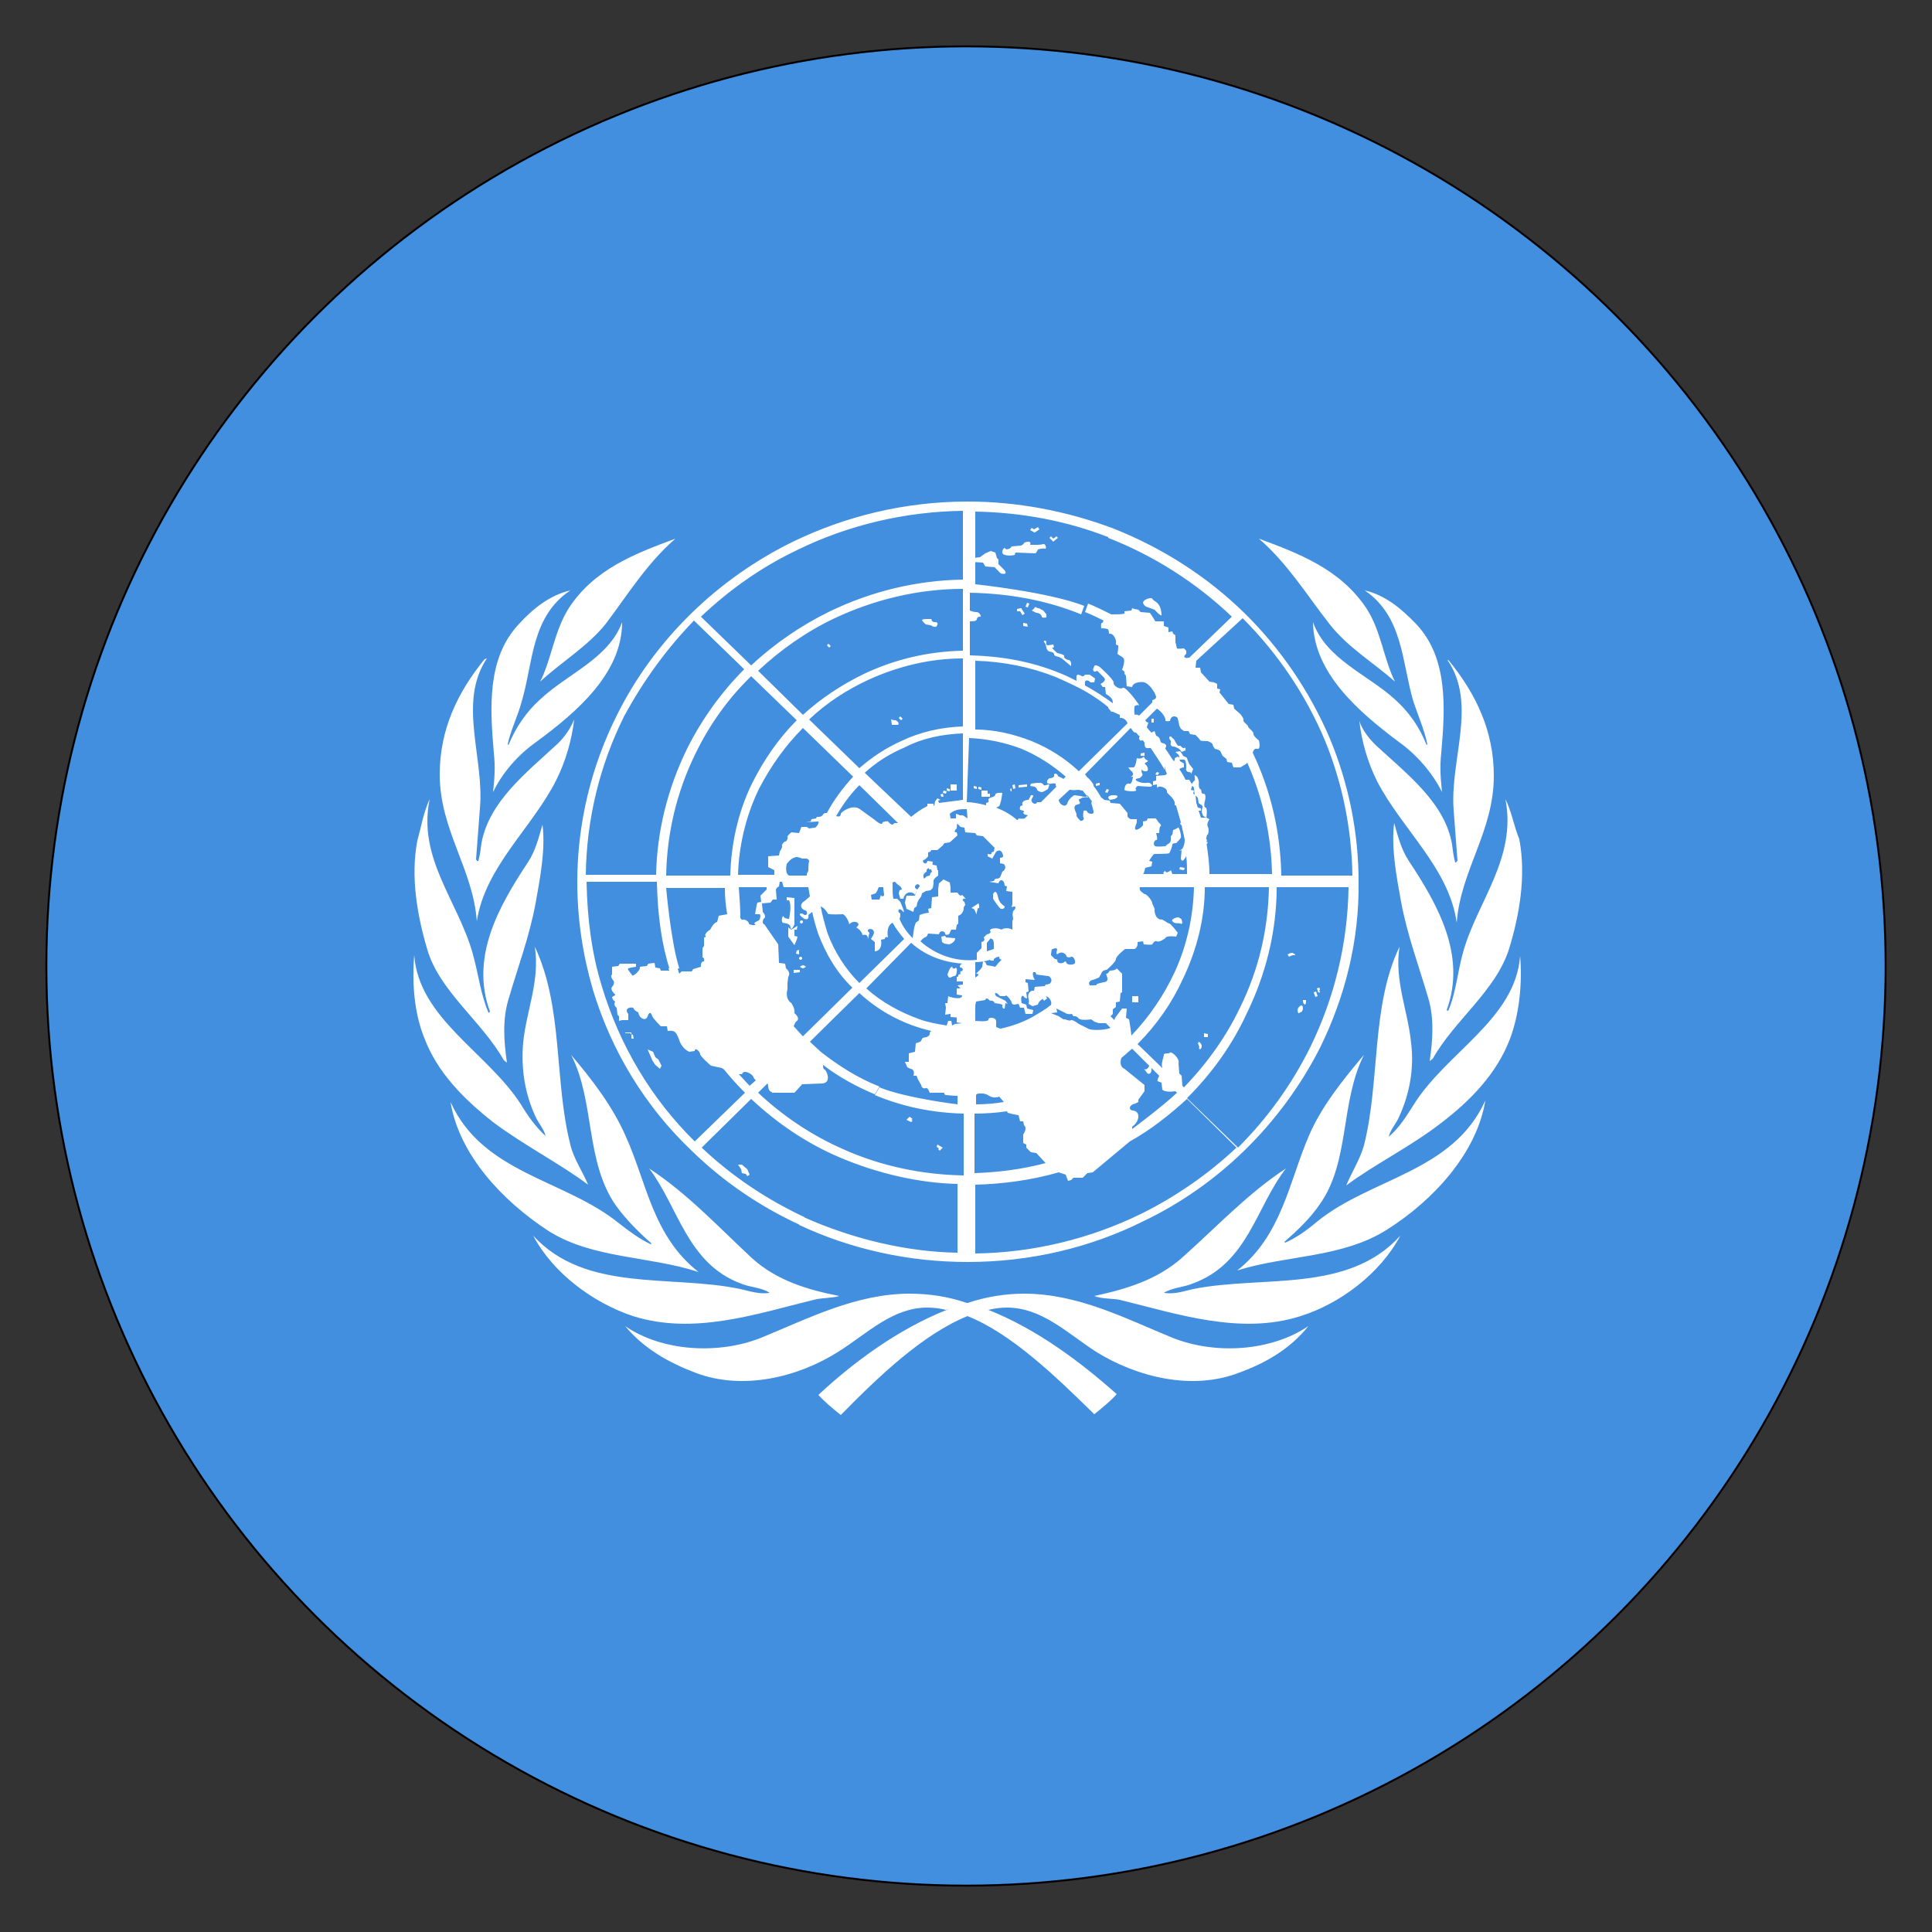 <?xml version="1.0" encoding="utf-8"?>
<!-- Generator: Adobe Illustrator 22.1.0, SVG Export Plug-In . SVG Version: 6.00 Build 0)  -->
<svg version="1.1" id="Layer_1" xmlns="http://www.w3.org/2000/svg" xmlns:xlink="http://www.w3.org/1999/xlink" x="0px" y="0px"
	 viewBox="0 0 250 250" style="enable-background:new 0 0 250 250;" xml:space="preserve">
<rect x="0" y="0" width="250" height="250" fill="#333333" stroke="none"/>
<style type="text/css">
	.st0{clip-path:url(#SVGID_2_);}
	.st1{fill:#418FDE;}
	.st2{fill:#FFFFFF;}
</style>
<g>
	<defs>
		<circle id="SVGID_1_" cx="125" cy="125" r="119"/>
	</defs>
	<clipPath id="SVGID_2_">
		<use xlink:href="#SVGID_1_"  style="overflow:visible;"/>
	</clipPath>
	<g class="st0">
		<path class="st1" d="M-59,5.5h368v239.1H-59V5.5z"/>
		<path class="st2" d="M125.2,64.9c-8.1,0-15.8,1.9-22.6,5.2c-9.8,4.8-17.9,12.7-22.7,22.3c-3.4,6.7-5.2,14.2-5.2,21.7
			c0,4.8,0.7,9.4,2,13.9l1.2-0.3c-1.3-4.2-1.9-8.6-2-13.6h9.1c0.1,4.4,0.6,8,1.7,11.5l1.2-0.3c-1.1-3.4-1.7-10.4-1.7-10.4h7.6
			c0,1.2,0.1,2.3,0.3,3.4c-0.5,0.1-1.1,0.2-1.1,0.2l-0.2,0.8c-0.5,0.1-0.9,1-0.9,1c-0.4,0.2-0.8,0.7-0.6,0.8
			c0.1,0.2-0.2,0.2-0.2,0.2v1.1l-0.2,0.3l0,1.2c0.3,0,0.2,0.5,0.2,0.5c-0.5,0-0.4,0.7-0.4,0.7l-1,0.3l-0.2,0.3l-1.3,0l-0.3,0.3v0
			c-0.1-0.3-0.2-0.6-0.3-1l-1.1,0.3c0,0.1,0.1,0.2,0.1,0.3h-1.1l-0.1-0.3l-0.6-0.1l-0.1-0.6l-0.8,0.1l-0.2,0.3l-0.9,0.1
			c0.1,0.5-0.9,1.3-1,1.1c-0.1-0.2-0.7-0.8-0.5-0.9c0.3-0.1,1-0.2,1-0.2v-0.4l-2.1,0l-0.2,0.3l-0.8,0.1v0.9l0,0.1
			c-0.3,0.2,0.1,0.7,0.1,0.7c0.4,0.4-0.1,0.9-0.1,0.9c-0.3,0.3,0.3,0.9,0.3,0.9c0.4,0.1-0.3,0.4-0.3,0.4c0.1,0.5,0.4,0.6,0.4,0.6
			c-0.3,0.5,0.2,0.8,0.2,0.8l0.1,0.9l0.2,0.2v0.6l0.4-0.1h0.8l0-0.8c-0.7-0.8,0.6-1,0.7-0.7c0.1,0.3,0.6,0.5,0.6,0.5
			c0.1,0.8,1,1.2,1.2,0.5c0.3-0.8,0.5-0.3,0.6,0c0.2,0.4,1.1,1.3,1.1,1.3h0.8l0.1,0.6c0.9-0.1,1.1,0.1,1.5,1.2
			c0.4,1.2,1.3,1.5,1.3,1.5l0.7-0.1c0-0.6,0.7,0.1,0.7,0.4c0,0.3,1.4,1.5,1.4,1.5l1.4,0.3l0.3,0.2c0.8,1,1.7,2,2.7,3l-6.5,6.3
			c-5.6-5.5-9.7-12.4-12-20l-1.2,0.3c2.4,8,6.8,15.2,12.8,20.9c4.1,4,8.8,7.2,14,9.6l0.6-1c-4.9-2.3-9.4-5.3-13.3-9l6.4-6.3
			c3.3,3.1,7.1,5.7,11.3,7.5l0.6-1c-4.1-1.8-7.8-4.3-11-7.3l1.2-1.2c0.1,0.1,0.1,0.3,0.1,0.4c0.1,0.8,0.5,0.6,0.5,0.8h2.9l1-1.1
			l2.6-0.1c1.3-0.1,0.5-1.8,0.3-1.8c-0.2-0.1-0.2-0.3-0.2-0.6c2.1,1.6,4.3,2.8,6.7,3.8l0.6-1c-2.8-1.1-5.3-2.7-7.6-4.5l-1.4-1.3
			l6.4-6.3c2.6,2.4,5.8,4.1,9.3,4.9c-0.1,0.1-0.2,0.2-0.2,0.3c0.1,0.3-0.4,0.5-0.4,0.5l-0.5,0.1l-0.3,0.5l-0.6,0.2l-0.1,1.1
			l-0.8,0.2v0.5v0.1v0.5l-0.5,0l0.3,0.7l0.4,0.2c0.7,0.1,0.4,0.9,0.4,0.9l0.4,0l0.2,0.5l0.4,0.7c0.1,0.6,0.6,0.4,0.7,0.4
			c0.2,0,0.4,0.6,0.4,0.6l1.9,0c0,0-0.1,0.2,0.2,0.3c0.2,0,0.9,0.1,1.5,0.1v1.1c0,0-6.7-0.8-10.1-2.2l-0.6,1
			c3.6,1.5,7.4,2.3,11.5,2.4v8c-5.4-0.1-10.7-1.2-15.6-3.4l-0.6,1c5.1,2.2,10.6,3.4,15.4,3.5v8.9c-6.4-0.1-13.4-1.7-19.9-4.6l-0.6,1
			c6.8,3.2,14.3,4.8,21.8,4.8c8,0,15.8-1.8,22.8-5.3c4.8-2.3,9.2-5.4,13-9.1c4-3.9,7.3-8.4,9.8-13.3l0,0c3.3-6.7,5.1-14,5-21.5
			c0-6.4-1.3-12.7-3.7-18.5c-2.6-6.1-6.4-11.7-11.1-16.3c-4.8-4.7-10.6-8.4-16.9-10.9C138,66.1,131.6,64.9,125.2,64.9L125.2,64.9z
			 M124.6,66.1V75c-6,0.1-11.8,1.5-17.2,4.1c-3.7,1.8-7.2,4.2-10.2,7l-6.5-6.3c3.7-3.5,7.8-6.4,12.4-8.6
			C109.8,67.9,117.2,66.2,124.6,66.1L124.6,66.1z M126.2,66.2c6,0.1,11.8,1.2,17.2,3.3v0.1c5.9,2.3,11.4,5.8,16,10.2l-5.5,5.3
			c-0.2,0-0.4,0.1-0.5,0c-0.4-0.1,0.1-0.5,0.1-0.5v-0.4l-0.3-0.3c0,0-0.8,0.1-0.9,0c-0.1-0.3-0.1-0.5-0.2-0.8l0-0.9l-0.3-0.2
			l-0.1-0.3l-0.5,0.1v-0.6l-0.3-0.1l-0.3-0.1l0-0.6l-1.1,0l-0.3-0.5l-0.4-0.6l-1.2-0.1l-0.3-0.3l-0.5-0.1l-0.3-0.1l-0.1,0.3
			l-0.9,0.1l0,0.3c-0.3,0.1-1.1,0.1-1.7,0.1c-1-0.5-2-1-3-1.4l-0.4,1.1c0.8,0.3,1.6,0.7,2.4,1.1c-0.1,0.2-0.1,0.3-0.2,0.3
			c-0.2,0-0.1,0.7-0.1,0.7s0.6,0,0.8,0.1c0.2,0,0.2,0.6,0.2,0.6c0.7-0.1,1,1,0.9,1.2c-0.1,0.3,0.3,0.3,0.3,0.3s0,0.8-0.1,1
			c-0.1,0.2,0.6,0.4,0.8,0.7c0.2,0.3-0.1,1.3-0.2,1.4c-0.1,0.1,0.4,0.2,0.3,0.5c0,0.3,0.1,0,0.2,0.4l0.1,1.3l0.7,0.1
			c0.1-0.7,1.4-0.7,1.6-0.6c0.8,0.3,1.5,1.6,1.5,1.9c0,0.3-0.5,0.4-0.5,0.4l0,0.3l-1.7,1.7c-0.2-0.1-0.4-0.2-0.5-0.1
			c-0.2,0.1-0.1-1.1-0.1-1.1s0.4-0.3,0.6-0.1c0.2,0.1-1.7-2.5-2.1-2.3c-0.4,0.3-1.3-0.3-1.2-0.7c0-0.4-1.8-2-1.8-2s-0.6-0.4-0.7-0.1
			c-0.1,0.3-0.3,0.5,0,0.7c0.3,0.1,0.2-0.3,0.6,0.1c0.3,0.4,1,0.8,0.7,1.1c-0.2,0.3-0.5,0.4-0.5,0.4l0.3,0.4h0.3l0.1,0.9
			c0,0,0.6,0.3,0.8,0.7c0.1,0.2,0.1,0.4,0.1,0.5c-1.1-0.8-2.3-1.6-3.6-2.3c0-0.1,0-0.2,0-0.3c-0.1-0.4,0.4-0.5,0.7-0.1l0.5,0
			l0.1-0.5l-0.7-0.5h-0.6c0-0.1-0.1,0.3-0.4,0.2c-0.4-0.2-0.1-0.1-0.5-0.2c-0.3,0-0.2,0.5-0.2,0.8c-0.8-0.4-1.6-0.8-2.4-1.1
			c-3.5-1.4-7.3-2.1-11.4-2.2v-4.4c0.7,0,0.9-0.1,0.9-0.3c0.1-0.2,0.1-0.3,0.4-0.3c0.3,0-0.1-0.6-0.4-0.6c-0.2,0-0.4,0-0.9-0.2v-2.3
			c5.2,0.1,10,1,14.4,2.8l0.4-1.1c-4.6-1.8-14.1-2.8-14.1-2.8L126.2,66.2z M134.3,68.2l-0.5,0.3l-0.3-0.2l-0.2,0.3l0.4,0.2l0.1,0.1
			l0.1,0l0.6-0.4L134.3,68.2z M136.7,69.4l-0.4,0.3l-0.3-0.3l-0.2,0.2l0.4,0.4l0.1,0.1l0.1-0.1l0.5-0.4L136.7,69.4z M87.4,69.7
			c-5.1,1.9-10.5,3.9-13.8,9c-1.9,3-2.2,6.5-3.7,9.5c2.8-2.6,6.1-4.5,8.5-7.5C81.2,77,83.7,72.9,87.4,69.7L87.4,69.7z M162.9,69.7
			c3.7,3.2,6.2,7.3,9.1,11c2.4,3.1,5.7,5,8.5,7.5c-1.5-3.1-1.8-6.6-3.7-9.5C173.4,73.6,168,71.6,162.9,69.7L162.9,69.7z M133.1,70.1
			c-0.3,0-0.6,0.1-0.6,0.2c-0.1,0.2-0.4,0.3-0.4,0.3l-1.2,0.1c-0.1,0.3-0.7,0.5-0.8,0.3c-0.1-0.4-0.8,0.6-0.1,0.8
			c0.7,0.2,1.3,0,1.3,0l0.1-0.3l2.6,0.1c0.2-0.2,0.3-0.5,0.3-0.5s0.6-0.2,0.9-0.1c0.3,0.1,0.1-0.7-0.2-0.6c-0.3,0.1-0.8,0.1-0.8,0.1
			h-0.9C133.4,70.2,133.3,70.1,133.1,70.1L133.1,70.1z M128.2,71.3l-0.7,0.3l-0.7,0.5l-0.8,0.1l-0.4,0.5l1.6,0.1l0.3,0.5l1.2,0.1
			l0.8,0.8c0.7,0.2,0.8-0.1,0.4-0.5l-0.7-0.7v-0.6l-0.2-0.2l-0.2-0.7L128.2,71.3z M124.6,76.2v8c-4.5,0.1-8.8,1.1-12.8,3
			c-2.9,1.4-5.6,3.2-7.9,5.3l-5.8-5.7c3-2.8,6.3-5.1,9.9-6.8C113.1,77.6,118.8,76.2,124.6,76.2L124.6,76.2z M73.8,76.4
			c-2.6,0.6-4.8,2.3-6.7,4.4c-4.1,4.4-3.7,10.8-3.2,16.6c0.2,1.8,0.1,3.3-0.1,5.1C65,100,67,97.7,69.4,96
			c5.3-3.9,11.1-8.9,11.1-15.5c-1.7,4.7-7.1,6.7-10.6,10c-1.8,1.6-3.2,3.7-4.1,5.9l-0.1-0.1c0.4-1.9,1.3-3.6,1.8-5.5
			C69,85.8,68.7,79.8,73.8,76.4L73.8,76.4z M176.6,76.4c5,3.4,4.8,9.4,6.3,14.4c0.6,1.8,1.4,3.6,1.8,5.5l-0.1,0.1
			c-0.9-2.3-2.3-4.3-4.1-5.9c-3.5-3.2-8.9-5.2-10.6-10c0.1,6.6,5.9,11.6,11.1,15.5c2.4,1.7,4.4,4.1,5.6,6.5
			c-0.2-1.8-0.3-3.3-0.1-5.1c0.5-5.8,0.9-12.2-3.2-16.6C181.3,78.7,179.2,77,176.6,76.4L176.6,76.4z M148.9,77.4c-0.4,0-1,0.3-1,0.6
			c0.1,0.3,0.3,0.5,0.7,0.6l0.8,0.3c0,0,1,1.1,0.9,0.6c-0.1-1.5-0.8-1.6-1.1-1.9C149.1,77.4,149,77.4,148.9,77.4L148.9,77.4z
			 M132.9,78l-0.2,0.5l0.3,0.1l0.2-0.5L132.9,78z M134,78.5c0,0-0.3,0.4-0.5,0.5c0.2,0.1,0.6,0.3,0.6,0.3c0.4,0,0.7,0.3,0.7,0.5
			c0,0.2,0.6,0.1,0.6,0.1l0-0.4l-0.4-0.5l-0.4-0.2C134.6,78.7,134,78.7,134,78.5C134,78.5,134,78.5,134,78.5L134,78.5z M131.6,78.8
			l0,0.3l0.4,0l0.3,0.5l0.3-0.2l-0.4-0.6l0-0.1l-0.1,0L131.6,78.8z M119.8,80.1c-0.3,0-0.5,0.1-0.5,0.1c0.1,0.3,0.5,0.6,0.5,0.6
			s0.8,0.1,0.8,0.2c0.1,0.1,0.6,0.2,0.6,0c0.1-0.1,0.3-0.5-0.2-0.5c-0.5,0-0.4-0.3-0.5-0.4C120.4,80.1,120.1,80.1,119.8,80.1
			L119.8,80.1z M160.8,80c4.5,4.5,8.1,9.8,10.6,15.7c2.3,5.6,3.5,11.5,3.6,17.6h-9.2c-0.1-5.5-1.3-10.9-3.7-15.9
			c0.1-0.3,0.2-0.6,0.6-0.5c0.5,0.1,0.2-1.1,0.2-1.1s-0.7-0.5-0.7-0.8c0.1-0.3-0.7-0.8-0.7-1c0-0.2-0.7-0.6-0.6-0.8
			c0.1-0.2-0.4-0.8-0.4-0.8l-0.8-0.7l-0.1-0.5l-0.6-0.1l-1.2-1.5l0.1-0.4l-0.4-0.1v-0.6l-0.4-0.2l-0.6-0.1l-1.1-1.2l-0.1-0.6h-0.6
			l0.1-0.9L160.8,80z M132.4,80.6V81l0.6,0.1l-0.1-0.4L132.4,80.6z M89.8,80.3l6.5,6.3c-3,3-5.5,6.5-7.4,10.3
			c-2.5,5.1-3.9,10.7-4,16.3h-9.1c0.1-7.2,1.8-14.2,5-20.6C83.2,88.2,86.2,84,89.8,80.3L89.8,80.3z M135.1,82.9
			C135,83,135,83,135.1,82.9c-0.1,0.2,0.1,0.2,0.2,0.5c0.1,0.3,0.1,0.8,0.5,0.9c0.5,0.1,0.6,0.2,0.6,0.4c0,0.2,0.6,0.3,0.6,0.3
			l0.4,0.2l1.2,1v-0.4c0,0-0.1-0.4-0.3-0.4c-0.3,0-0.7-0.3-0.6-0.5c0.1-0.2-0.9-0.4-0.9-0.4s-0.9-0.8-0.6-0.7
			c0.3,0.1,0.1-0.4,0.1-0.4s-0.6,0.1-0.8,0.1c-0.2-0.1-0.1-0.5-0.1-0.5S135.3,82.9,135.1,82.9L135.1,82.9z M107.2,83.3l-0.2,0.2
			l0.3,0.3l0.2-0.2L107.2,83.3z M63,85.2c-0.1,0-0.2,0.1-0.3,0.1c-3.5,4.3-5.8,9.1-5.8,14.9c0,7.2,4.3,12.2,4.8,19
			c1.1-7.1,7.2-12.1,10.3-18.3c1.2-2.4,2-5.2,2.3-7.8c-0.5,1.2-1.2,2.2-2.1,3.1c-4.1,3.8-8.9,7.5-9.9,12.9c-0.1,0.8-0.2,1.6-0.4,2.3
			c-0.2,0.1-0.2-0.1-0.3-0.2l0.5-6.6C62.7,98.1,59.2,90.9,63,85.2L63,85.2z M187.3,85.4c3.9,5.7,0.3,12.9,0.8,19.4l0.5,6.6
			c-0.1,0-0.1,0.2-0.3,0.2c-0.2-0.7-0.3-1.5-0.4-2.3c-0.9-5.4-5.8-9.1-9.9-12.9c-0.9-0.9-1.7-1.9-2.1-3.1c0.3,2.7,1.1,5.4,2.3,7.8
			c3.2,6.2,9.3,11.2,10.3,18.3c0.5-6.8,4.8-11.8,4.8-19c0-5.8-2.3-10.6-5.8-14.9C187.5,85.5,187.4,85.4,187.3,85.4L187.3,85.4z
			 M124.6,85.2V94c-2.8,0.1-5.5,0.7-8,1.9c-2,0.9-3.8,2.1-5.4,3.5l-6.5-6.3c2.2-2.1,4.8-3.8,7.6-5.1
			C116.2,86.2,120.4,85.2,124.6,85.2L124.6,85.2z M126.2,85.5c3.6,0.1,7.1,0.8,10.4,2.1c0.9,0.4,1.8,0.8,2.6,1.2
			c0,0,0.1,0.1,0.2,0.1c1.4,0.7,2.8,1.6,4,2.6v0.1l0.4,0.5l0.2,0c0.2,0.1,0.9,0.4,0.9,0.4v0.4c0.4-0.1,0.9,0.3,1,0.7l-6.3,6.2
			c-1.8-1.7-3.9-3-6.1-3.9c-2.3-0.9-4.8-1.5-7.3-1.5L126.2,85.5z M97.2,87.5l5.9,5.7c-2.4,2.4-4.3,5.2-5.8,8.2v0
			c-1.8,3.7-2.7,7.8-2.8,11.9h-8.3c0.1-5.6,1.4-10.9,3.8-15.8C91.8,93.8,94.2,90.4,97.2,87.5L97.2,87.5z M149.7,91.7
			c0.7,0.4,1.2,1.3,1.1,1.5c-0.1,0.2,0.6,0.1,0.6,0.1c0.1-0.9,1-0.6,1-0.3c0.1,0.3,0.2,0.9,0.2,0.9l0.2,0.4l0.4,0.3l0.6,0L154,95
			l0.7,0.1c0,0,0.6,0.6,0.6,0.7c0.1,0.1,0.8,0.1,1,0.1c0.2,0.1,0.5,0.2,0.6,0.4c0,0.2,0.3,0.6,0.3,0.6s0.6,0.1,0.7,0.3
			c0.1,0.2,0.3,0.6,0.3,0.6l0.5,0.4l0.1,0.4l0.6,0.1l0.2,0.6l0.9,0l0.5-0.3c0.2-0.1,0.3-0.2,0.4-0.3c2,4.5,3.1,9.4,3.2,14.4h-8.1
			c0-1.4-0.2-2.8-0.4-4.1c0.1-0.2,0.1-0.4,0-0.4c-0.1-0.1,0.2-0.8,0.2-0.8s0.2-0.4,0-0.8c-0.2-0.4,0.1-0.8,0.2-1l-0.4-0.2l-0.4,0
			l-0.3,0c-0.1-0.3-0.2-0.6-0.3-0.9l0.3,0v-0.3l-0.4-0.1c-0.1-0.2-0.1-0.4-0.2-0.6l-0.1-1l-0.3-0.2l0.1-0.4l-0.4-0.1l0.2-0.6
			l-0.4-0.7h-0.5c-0.2-0.5-0.5-0.9-0.8-1.4c0.2-0.1,0.4-0.2,0.6-0.2l0-0.5l-0.5-0.3l-0.2-0.6c0,0-0.6,0.1-0.5,0.4
			c0,0.1,0,0.1-0.1,0.2c-0.4-0.5-0.7-1.1-1.1-1.6l0-0.1c0.2-0.3,0.1-0.5-0.2-0.6c-0.4-0.1-0.4-0.1-0.5-0.5c-0.1-0.4-0.5-0.5-0.5-0.5
			l-0.2-0.6l-0.4,0.2c-0.2-0.2-0.4-0.4-0.6-0.7l0.2-0.6c-0.2,0-0.3-0.1-0.4-0.3L149.7,91.7z M116.5,92.7l-0.2,0.2l0.3,0.3l0.2-0.2
			L116.5,92.7z M115.3,93l0.1,0.8h0.8c0.3-0.3-0.3-0.6-0.3-0.6S115.3,93.2,115.3,93L115.3,93z M149.3,93l-0.3,0l0,0.5l0.3,0
			L149.3,93z M103.9,94.2l6.5,6.3c-1.3,1.4-2.5,3-3.4,4.7c-0.2,0-0.4,0-0.5,0.2c-0.2,0.4-0.8,0.3-0.8,0.3l-0.1,0.2L105,106l-0.1,0.3
			l-0.6,0.1l1.5-0.1c0.4-0.1-0.2,0.9-0.4,0.8l-0.7,0.1l-0.3-0.2h-0.7l-0.3,0.8l-1-0.1c0,0-0.6,0.5-0.5,0.6c0.1,0.1-0.1,0.6-0.3,0.6
			c-0.2,0-0.5,0.5-0.4,0.6c0.1,0.1-0.3,0.7-0.3,0.7l-0.1,0.5l-1.4,0.1v1.4l0.8,0.4v0.6l-0.6,0h-4.1c0.1-3.7,1-7.6,2.7-11.1
			C99.7,99.2,101.6,96.5,103.9,94.2L103.9,94.2z M146.3,94.2c0.2,0.2,0.2,0.3,0.4,0.5c0.1,0.1,0.2,0.1,0.3,0.1
			c0.2,0.2,0.3,0.4,0.5,0.5l-0.1,0.1c0,0.6,0.3,0.4,0.5,0.4l0.2,0.3c0,0.3,0,0.8,0.5,0.7h0.3c0,0,1.3,1.9,1.8,2.8l0-0.5h0
			c0.1,0.7,0.2,0.8,0.3,1c-0.1,0.1-0.2,0.2-0.2,0.2l-1.2,0.1v0.6l-0.4,0.1l0,0.5l0.5-0.1c0,0,0,0.6,0.1,0.4c0.1-0.3,1.3,0,1.2,0.6
			c0,0.2,1.2,0.9,1,1.7c0.1,0,0.2,0,0.2,0.1c0.2,0.7,0.4,1.4,0.6,2.1l-0.1,0.2c0,0,0.1,0.1,0.2,0.2c0.1,0.6,0.3,1.2,0.4,1.9
			c0,0.5-0.2,1.1-0.4,1.2c-0.6,0.4,0,0.1,0,0.1l-0.1,1.1c0.1,0.5,0.4,0.2,0.5,0c0.1-0.1,0.1-0.2,0.2-0.3c0.1,0.8,0.1,1.5,0.1,2.3
			h-5.7l0.1-0.1l0.2-0.7l0.8-0.2l0.1-0.6l-0.4-0.1c0,0,0.5-0.9,0.7-0.9c0.2,0,1.8,0,1.9-0.1c0.1-0.1,0.4-0.9,0.4-1.1
			s0.4-0.2,0.5-0.2c0.1-0.1,0.5-0.5,0.6-0.7c0.1-0.2-0.2-1.5-0.4-1.3c-0.2,0.2-0.6,0.3-0.6,0.3l-0.1,0.6l-0.2,0.2c0,0,0,0.2,0,0.5
			c0,0.4-0.5,0.6-0.5,0.6l-0.2,0.2c0,0-1.1,0.1-1.3,0c-0.4-0.2-0.1-0.8,0.1-0.8c0.3,0.1,0-0.9,0-0.9l0.4,0c0,0,0-0.9,0.2-0.9
			c0.1,0,0-0.3-0.2-0.4c-0.2-0.2-0.4-0.7-0.6-0.6c-0.2,0-0.9,0-0.9,0l-0.1,0.3l-0.5,0.1c0,0,0,0.4,0,0.5c-0.3,0.4-1.4,1.1-0.9-0.1
			l0.1-0.3V106l-0.8,0c0,0-0.4-0.2-0.4-0.4c0-0.2,0-0.4,0-0.4l-1-1.2l-1.2-0.1l-0.1-0.3l-0.7-0.1c-0.1-0.1-0.3-0.2-0.4-0.3
			c-0.3-0.5-0.6-1-1-1.5c0,0,0-0.1,0-0.1c0-0.2-0.6-0.9-0.8-1l-0.3-0.4L146.3,94.2z M151.4,95.3c-0.1,0-0.1,0.1-0.1,0.2
			c0,0.2,0.3,0.3,0.2,0.6c-0.1,0.3,0.1,0.5,0.3,0.5s0.4,0.1,0.6,0.2c0.2,0.1,0.4,0.3,0.5,0.5l0.5-0.2c0,0,0.1-0.5-0.2-0.3
			c-0.2,0.1-0.4-0.4-0.6-0.3c-0.2,0.1-0.3-0.2-0.5-0.5c-0.2-0.3-0.1-0.3-0.4-0.5C151.6,95.3,151.5,95.3,151.4,95.3L151.4,95.3z
			 M124.6,94.9v8.6c0,0-2.2,0.3-3.1,0.4h0l-0.1-0.3l0.3-0.1l-0.4-0.2l-0.3,0.4l-0.1,0.5l-0.1,0.1v-0.3h-0.8v0.3
			c-0.8,0.4-1.5,0.9-2.1,1.4l-6-5.7c1.5-1.4,3.3-2.5,5.2-3.3C119.4,95.5,122,95,124.6,94.9L124.6,94.9z M125.4,95.5
			c2.4,0.1,4.7,0.6,6.8,1.4c2.1,0.9,4,2.1,5.7,3.6l-0.3,0.3c-0.2-0.2-0.7-0.3-0.7-0.4c0-0.2-0.5-0.5-0.5-0.1
			c0.1,0.3-0.4,0.4-0.5,0.4c-0.1-0.1-0.4,0.3-0.4,0.3c0,0.1-0.1,0.4,0.2,0.4c0.3,0.1,0.9-0.2,0.9,0.1c0,0.1,0,0.2,0.1,0.3l-2,2
			c-0.3,0-0.5,0-0.5,0c-0.2,0.5-0.9,0-0.7-0.4c0.2-0.3,0.2-0.5,0.2-0.5l-0.3,0l-0.3,0.6c-0.7,0-0.9,0.4-0.8,0.6
			c0.1,0.3-0.2,0-0.3,0.3c-0.1,0.4,0,0.4,0.4,0.5c0.3,0.2-0.2,0.2,0.1,0.4c0.1,0.2,0.4,0.1,0.5,0.2l-0.4,0.4c-0.4,0.1-0.8,0-0.8,0
			c0,0.1-0.1,0.2-0.2,0.2c-0.8-0.7-1.7-1.2-2.7-1.6c0.2-0.1,0.4-0.1,0.5-0.4c0.2-0.6,0.3-1.5,0.3-1.5s-0.8-0.1-0.9,0.2
			c0,0.3-0.6,0.4-0.6,0.4s-0.4,0.1-0.3,0.4c0.2,0.2-0.3,0.3-0.3,0.3s0,0.1,0,0.3c-0.8-0.2-1.7-0.4-2.5-0.4L125.4,95.5z M152.7,97.2
			l-0.6,0.1c0.2,0.2,0.5,0.4,0.5,0.6s-0.1,0.4,0.2,0.4c0.3,0,0.5-0.1,0.6,0.2c0.1,0.3,0.1,0.6,0.1,0.9c-0.1,0.2,0.1,0.5,0.3,0.5
			c0.3,0,0.3,0.1,0.3,0.2c0,0.2,0.3-0.6,0.3-0.6c-0.2-0.2-0.3-0.4-0.5-0.6c0,0-0.3-0.7-0.3-0.8c0-0.1-0.4-0.2-0.5-0.3
			C153,97.6,152.7,97.2,152.7,97.2L152.7,97.2z M148.1,97.4l-0.5,0.1l0,0.3l0.5,0L148.1,97.4z M148.8,98.4v-0.8l0,0V98.4L148.8,98.4
			z M148,97.9c0,0-0.3,0.4-0.9,0.2c0,0-0.1,1-0.4,1.2h-0.7c0,0,0.2,0.3,0.3,0.4c0.2,0.1,0.5,0.5,0.2,0.7c-0.4,0.2,0.1,0.1,0.1,0.1
			s-0.1,1.1-0.5,0.9c-0.5-0.1-0.6,0.6-0.6,0.8c0,0.2,1.8,0.3,1.5,0c-0.2-0.2,0.2-0.5,0.2-0.5s1.2,0.1,1.5,0.1c0.3,0,0.5-0.1,0.3-0.3
			c-0.2-0.3-0.6-0.2-0.6-0.2s-0.6,0.1-1.2-0.2c-0.6-0.3,0.1-0.4,0.2-0.4s0.6-0.4,0.4-0.6c-0.2-0.3,0-0.7,0-0.5
			c0,0.2,0.6,0.3,0.7,0.1c0.1-0.1,0-0.6-0.3-0.8c-0.3-0.2,0.5-0.3,0.3-0.5C148.2,98.3,148.1,98.1,148,97.9L148,97.9z M148.8,99.7
			v0.3l0,0V99.7L148.8,99.7z M149.7,99.9l-0.2,0.3l0.3,0.1l0.2-0.3L149.7,99.9z M154.6,100.3c-0.1,0,0.1,0.6,0,0.7
			c-0.2,0.1-0.3,0.3-0.4,0.5c-0.1,0.1,0.3,0.3,0.3,0.5c0,0.1,0.1,0.9,0.1,0.9s0.4,0.2,0.4,0.4c0.1,0.2,0,0.6,0.2,0.7
			c0.2,0.1,0.5,0.3,0.4,0.5c-0.1,0.2-0.1,0.6-0.1,0.6l0.2,0.5l0.4,0.2c0,0,0.2-1.2-0.1-1.3c-0.3-0.1-0.1-0.8-0.1-0.8s0.3-1-0.2-1
			c-0.4,0-0.1-0.5-0.4-0.6c-0.3-0.2-0.1-0.9-0.2-1.1C155,100.7,155,100.5,154.6,100.3C154.7,100.3,154.7,100.3,154.6,100.3
			L154.6,100.3z M142.3,101.3l-0.5,0.1l0,0.3l0.5-0.1L142.3,101.3z M134.5,101.3c-0.1,0-0.2,0-0.3,0l-0.8,0.1l-0.1,0.3l0.6,0.1
			c0,0,0.3,0.2,0.3,0.4c0,0.1,0.4,0.3,0.6,0.3c0.2,0,0.8-0.4,0.8-0.4s0.3-0.7,0.1-0.6c-0.2,0-0.6,0.3-0.7,0
			C134.8,101.3,134.7,101.3,134.5,101.3L134.5,101.3z M111.2,101.6l5,4.9l-0.5,0c-0.2,0.5-0.7-0.1-0.7-0.1c-0.1-0.3-0.8,0-0.8,0
			c0,0.6-1-0.3-1-0.3l-1.8-1.3c-1-0.9-2.6,0.3-2.6,0.5c0,0.4-0.3,0.4-0.6,0.3C109,104.2,110,102.8,111.2,101.6L111.2,101.6z
			 M131.3,101.5l-0.3,0.1l0.1,0.5l0.3-0.1L131.3,101.5z M132.9,101.5l-1.1,0.1l0,0.3l1.1-0.1L132.9,101.5z M123,102.3v-0.8h0.8v0.8
			H123z M126,101.7l0,0.3l0.4,0.1l0-0.3L126,101.7z M126.6,101.8l0,0.3l0.4,0.1l0-0.3L126.6,101.8z M122.5,102l0,0.3l0.4,0.1l0-0.3
			L122.5,102z M130.9,102l-0.2,0.1l0.1,0.3l0.1,0L130.9,102z M143.2,102.1l-0.2,0.4l0.3,0.1l0.2-0.4L143.2,102.1z M139.5,102.2
			c0.2,0,0.4,0.1,0.6,0.1c0.2,0.3,0.5,0.6,0.7,0.9l-0.6-0.1l-0.4-0.1l-0.8-0.1c-0.8,0.5-0.9,1.1-0.9,1.1c-0.3,0.6-1.1,0-1.1-0.5
			l1.4-1.3c0.1,0,0.2,0,0.2,0C138.8,102.3,139.5,102.2,139.5,102.2L139.5,102.2z M127,103.1v-0.8h0.8v0.8H127z M122.1,102.3
			l-0.1,0.3l0.4,0.1l0.1-0.3L122.1,102.3z M122,102.7l-0.3,0.1l0.1,0.3l0.3,0L122,102.7z M128.1,102.7l-0.3,0l0,0.4l0.3,0
			L128.1,102.7z M144.1,102.9c-0.2,0-0.4,0-0.5,0.1c-0.3,0.1-0.2,0.3,0,0.5l0.6-0.1c0,0,0.5-0.2,0.4-0.4
			C144.5,102.9,144.3,102.9,144.1,102.9L144.1,102.9z M140.7,102.9c0.2,0.3,0.4,0.5,0.6,0.8c-0.1,0.1-0.1,0.3,0,0.5
			c0.2,0.8,0.4,1.1-0.1,1.1c-0.5,0-0.6-0.4-0.6-0.4s-0.4-0.1-0.4,0.1c0,0.2-0.1,0.6,0,0.8c0.2,0.2-0.2,0.5-0.4,0.4
			c-0.2-0.2-0.6-0.6-0.5-0.8c0.1-0.1-0.7-1.1,0.1-1.3c0.8-0.1-0.1-0.6,0.3-0.7l0.4-0.2h0.4L140.7,102.9z M55.6,103.4
			c-0.8,1.7-1.1,3.6-1.6,5.4c-0.9,4.7,0,9.7,1.3,14.1c1.6,5.4,7.1,9.3,9.9,14.3l0.4,0.3c-0.4-2.7-0.6-5.6,0.2-8.2
			c1.2-4.1,2.7-8.1,3.5-12.4c0.6-3.3,1.3-7,0.9-10.2c-0.5,1.7-0.9,3.4-1.9,4.9c-3.7,5.6-7.5,12.2-4.9,19.3c-0.1,0.1-0.1,0.2-0.2,0.1
			c-1-2.3-1.3-5-2-7.5C59.3,116.6,54,111.1,55.6,103.4L55.6,103.4z M194.8,103.4c1.5,7.7-3.7,13.3-5.5,19.9
			c-0.7,2.5-0.9,5.2-1.9,7.5c-0.1,0-0.2-0.1-0.2-0.1c2.6-7.1-1.2-13.7-4.9-19.3c-1-1.5-1.4-3.2-1.9-4.9c-0.4,3.2,0.3,6.9,0.9,10.2
			c0.8,4.3,2.3,8.3,3.5,12.4c0.8,2.6,0.6,5.5,0.2,8.2l0.4-0.3c2.8-5,8.2-8.8,9.9-14.3c1.3-4.3,2.2-9.3,1.3-14.1
			C195.9,106.9,195.6,105,194.8,103.4L194.8,103.4z M125.1,104.7l0.1,1.2l-0.6-0.4h-0.4l-0.2-0.1l-0.3-0.1v1.1l0.3,0.3l0.3,0.3
			l0.5,0.1l0.1,0.6l1.3,0.1l0.2,0.3l0.8,0.1l1.5,1.5l-0.1,0.5l-0.3,0.1c0.1,0.4-0.5,0.2-0.5,0.2v0.3l0.2,0.1l0.4,0.2l0.5-0.9
			c0.6-0.4,0.8,0.1,0.9,0.5c0.1,0.3-0.4,0.3-0.4,0.3v0.7l0.5,0.1c0.5,0.6-0.2,1-0.2,1l-0.2,0.5c-0.1,0.5-0.7,0.4-0.7,0.4l-0.2,0.3
			l-0.6,0.1l1.2,0.2c0.1-0.4,0.4-0.5,0.6-0.3c0.2,0.2,0.2,0.6,0.2,0.6l0.3,0.1l-0.1,0.6l0.8,0.1l0,1.6l-0.1,0.4
			c0.6-0.3,0.6,0.1,0.3,0.4c-0.3,0.2-0.1,1.1-0.1,1.1l-0.1,0.3v0.4v0.2v0.5c-0.5-0.3-1.2-0.2-1.4,0c-0.5-0.3-1.5-0.2-1.5,0.1
			c0.3,0.4-0.4,0.5-0.4,0.5l-0.4,0.4c0.3,0.5-0.3,0.6-0.3,0.6v0.8l-0.6,0.6l0,0.9c-2.6,0.3-5.3-0.6-7.3-2.4c0,0,0.1-0.1,0.1-0.1
			c0.3-0.4,0.7-0.5,0.7-0.5l0.2-0.4l1.4,0.1c0.1-0.6,0.8-0.4,0.8-0.1s0.5,0.1,0.5,0.1l0.3-0.6h0.6l0.1-0.6l0.2-0.2v-1
			c0.8-0.3,0.7-1.1,0.7-1.1l0.2-0.3l-0.1-0.4c-0.4-0.2-0.2-0.5,0.1-0.4c0.2,0.1-0.4-0.5-0.4-0.5c-0.3,0.3-0.6-0.3-0.6-0.3H123v-0.7
			l-0.1-0.6l-0.8-0.4l-0.6,0.5l-0.1,0.7v1l-0.8,0.1l-0.1,1.4l-0.4,0.1l0.1,0.5l-0.6,0.1l-0.6,0.2l-0.1,0.7l-0.4,0.3l-0.2,0.6
			l-0.2,1.4c-0.7-0.7-1.3-1.5-1.7-2.5c0.1-0.2,0.1-0.5,0.1-0.7c-0.5-0.2-0.2-0.9,0.3-0.3c0.5,0.6-0.3-1.2-0.3-1.2l-0.4-0.4l-0.5,0
			c-0.1-0.5-0.1-1-0.1-1.5c0-0.2,0-0.4,0-0.6c0.1-0.1,0.3-0.1,0.3-0.1l0.3,0.3l0.5,0.4l0.1,0.3l-0.3,0.1l-0.1,0.4l0.2,0.7h0.4
			c0.2-1,1.2-1,1.5-0.5l0.3-0.7c-0.7-0.3,0-0.9,0.2-0.6c0.2,0.3,0.7-0.7,0.7-0.7s0.4,0.5,0-0.1c-0.4-0.6,0.3-0.9,0.3-0.9
			c-0.1-0.6,0.7-0.5,0.7-0.5l0.1-0.8l-0.7-0.1c-0.1,0.7-0.8,0.1-0.5-0.1c0.3-0.1,0.6-0.5,0.6-0.5v-0.5l0.3-0.1l0.1-0.2h0.8l0.7-0.6
			l0.2-0.3l0.7-0.1l1-0.9l-0.1-0.4c-0.6,0,0-0.5,0-0.5l0.1-1.3H123l-0.1-0.6C123.6,104.7,124.3,104.7,125.1,104.7L125.1,104.7z
			 M156.1,107.6l-0.1,0.4l0.3,0l0.1-0.4L156.1,107.6z M156,108.9l-0.2,0.3l0.3,0.1l0.2-0.3L156,108.9z M103,110.9
			c0.4,0,0.8,0.2,0.8,0.2l0.6,0c0.2,0.1,0.3,0.2,0.3,0.3c-0.1,0.4-0.1,0.9-0.1,1.3c-0.1,0.1-0.1,0.2-0.1,0.2
			c-0.1,0.1-0.1,0.2-0.1,0.4h-1.8l0,0l-0.5,0c-0.6-0.3-0.3-1.5-0.3-1.5C102.3,111.1,102.7,111,103,110.9L103,110.9z M120.7,111.9
			l-0.1-0.2h-0.3l-0.1,0.8h0.3l0.1,0.3l-0.2,0.2l-0.1,0.3l-0.4,0.1l-0.9,0.9l0,0.4l-0.3,0.4l-0.3,0.8l-1.1,0l-0.2,0.9l0.2,0.8
			l0.9,0.4l0.1-0.5l0.3-0.2l0.1-0.5l0.2-0.4l0.3-0.4l0.1-0.4l0.5-0.3l0.6-0.1l0.3-0.3l0.1-0.6l0-0.4l0.2-0.3l0.4-0.3v-0.7h-0.1
			l-0.1-0.6L120.7,111.9z M152.7,112.2l-0.1,0.3l0.6,0.1l0.1-0.3L152.7,112.2z M151.5,112.6l-0.1,0.1l-0.4,0.2l-0.3-0.2l-0.2,0.3
			l0.4,0.3l0.1,0l0.1,0l0.3-0.2l0,0.1l0.3-0.1l-0.1-0.3L151.5,112.6z M147.5,114.8h7c-0.1,3.8-0.9,7.5-2.5,11
			c-1.4,3-3.3,5.8-5.6,8.2c-0.1-1-0.3-2.1-0.3-2.1l-0.4-0.2l0.1-1.2h-0.6l-0.9,1.2l-0.1,0.3l-0.5-0.5l0.3-0.3l0-0.6l0.4-0.3v-0.6
			l0.5-0.1l0.1-1.1l0.2-0.1V126l-0.7-0.7c-0.1,0.3-0.9,0.3-0.9,0.3s-0.2,0.4-0.4,0.4c-0.2,0,0.2,0.5,0.1,0.8
			c-0.1,0.3-0.5,0.3-0.5,0.3l-0.8,0.2l-0.2,0.2h-0.8l-0.1-0.3l0.2-0.3l0.6-0.2l0.5-0.2l0.3-0.5c0.1-0.5,0.7-0.5,0.7-0.5
			s1.2-1,1.2-1.4c0.1-0.5,1.2-1.3,1.2-1.3h1.2c0.5-0.2,0.4-0.9,0.4-0.9l0.7-0.1l0.1,0.4c0,0,1,0.1,1.1,0c0.1-0.2,0.3-0.5,0.6-0.4
			c0.3,0.2,1.1-0.4,1.1-0.4c0.1-0.4,1.4-0.2,1.4-0.2l0.2-0.5c0,0-0.9-1.2-1.1-1.2c-0.2,0-1-0.7-1.1-0.5c-0.9-0.2-0.8-1.4-0.8-1.4
			l-0.3-0.7c0-0.4-0.8-1.3-1-1.2C147.5,115.3,147.4,115.1,147.5,114.8L147.5,114.8z M155.9,114.8h8.3c-0.1,5.4-1.3,10.6-3.7,15.5
			c-1.8,3.8-4.3,7.3-7.3,10.4l-0.2-0.2l-0.1-1.3l-0.3-0.3l-0.1-1.3c0.2-0.7-1-1.6-1.1-1.4c-0.1,0.2-0.8,0-0.8,0.3
			c0,0.2-0.4,1.2-0.2,1.6c0,0,0,0,0,0.1l-3.2-3.1c2.5-2.5,4.5-5.4,5.9-8.5C154.9,122.8,155.9,118.8,155.9,114.8L155.9,114.8z
			 M165.2,114.8h9.3c-0.1,7.2-1.8,14.3-5,20.8c-2.4,4.8-5.5,9.1-9.3,12.9l-6.6-6.4c3.2-3.2,5.8-6.8,7.7-10.9h0
			C163.8,126.1,165.2,120.5,165.2,114.8L165.2,114.8z M95.6,114.8h3.6l0,0.3l-0.8,0.8l0.1,0.8l-0.5,0.1l-0.1,0.4l-0.2,1.1l0.5,0
			c0.3-0.1,0.2,0.6,0,0.8c-0.2,0.1-0.8,0.3-0.5,0.5c0.3,0.2-0.8,0.1-0.8-0.1c0-0.3-0.6-0.6-0.8-0.5c-0.1,0.1-0.2-0.1-0.3-0.2
			C95.8,117.5,95.7,116.2,95.6,114.8L95.6,114.8z M100.9,114.1h0.3l0.2,0.7l0.7,0l0.1,0h2.4l0.2,1.2l-0.7,0.6
			c-0.6,0.3-0.6,1,0.1,1.2c0.4,0.1,0.3,1-0.4,0.4c-0.9,0,0.5,0.8,0.1,0.6c0.9,0.5,0.7-0.4,0.7-0.4l0.5-0.4c0.2,1,0.5,2,0.8,2.9
			c1,2.6,2.4,5,4.4,6.9l-6.4,6.3c-0.4-0.4-0.8-0.9-1.2-1.3c0.1-0.3,0.3-0.6,0.3-0.6c0.7-0.4-0.2-1.1-0.2-1.1
			c0.1-0.6-0.4-1.3-0.4-1.3c-0.9-0.6-0.5-1.8-0.5-1.8v-0.8l0.1-0.8c0.4-0.6-0.3-1.1-0.3-1.1l-0.1-0.6l-0.8-0.1l-0.1-2.4l-1.8-2.6
			c-0.4-0.1-0.1-0.7-0.1-0.7c0.5-0.3-0.1-0.9-0.1-0.9l-0.1-1.1l1.1-0.1l0.3-0.4h0.5l-0.1-1.3c0.1-0.2,0.2-0.3,0.4-0.4L100.9,114.1z
			 M113.7,114.8h0.6c0,0.4,0.1,0.7,0.1,1.1l-0.3,0.1l-0.1-0.2l-0.2,0.6h-1l-0.1-0.6l0.6-0.2l0.2-0.3L113.7,114.8z M128.8,115.4
			c-0.1,0-0.2,0.1-0.3,0.3v0.6c0,0,0.7,1.1,1,1.3c0.3,0.1,0.7-0.2,0.4-0.4c-0.8-0.5-0.7-1.2-0.9-1.6
			C128.9,115.5,128.9,115.4,128.8,115.4L128.8,115.4z M101.8,116.1l0,0.4h0.3c0.4,0.7,0,2.4,0,2.4s-0.6,0-0.7-0.3
			c-0.1-0.3-0.4,0.6-0.1,0.8c0.2,0.1,0.9,0,1,0.6s0.5-0.4,0.5-0.4v-3.4L101.8,116.1z M126.6,116.9l-0.9,0.6c0.5,0.1,0.5,0.5,0.6,0.7
			c0.1,0.4,0.1-0.7,0.3-0.7C126.8,117.6,126.7,116.9,126.6,116.9L126.6,116.9z M106.2,117.3c0.4,0.1,0.9,0.8,0.9,0.9
			c0,0.2,2,0.1,2,0.1c0.6,0.4,0.8,1.3,0.8,1.3c0.6-0.7,1.7-0.1,0.9,0.4c0.8,0.5,0.8,1,0.8,1c0.7-0.2,0.7,0.3,0.7,0.5
			c0,0.1,0.2-0.8,0.2-0.8c-0.8-0.6,1-0.8,0.5,0.3l-0.3,0.5l0.5,0.4l0,1.2c1.1-0.1,0.8-1.5,0.8-1.5l0.5-0.1c0-0.4,0.4-0.2,0.4-0.2
			c-0.2-1.2,0.2-1.7,0.6-1.9c0.4,0.7,0.9,1.4,1.5,2.1l-5.8,5.7c-1.8-1.8-3.2-4-4.1-6.4C106.7,119.5,106.4,118.4,106.2,117.3
			L106.2,117.3z M152.5,118.7c-0.4,0-1,0.3-0.8,0.5c0.3,0.4,0.8,0.2,1,0.3c0.2,0.1,0.4,0.1,0.2-0.5
			C152.8,118.8,152.6,118.8,152.5,118.7L152.5,118.7z M103.7,119.1c-0.1,0-0.2,0.1-0.2,0.2c0,0,0,0,0,0c0,0.1,0.1,0.2,0.2,0.2
			c0.1,0,0.2-0.1,0.2-0.2C103.9,119.2,103.9,119.1,103.7,119.1L103.7,119.1z M103.2,119.8l-0.8,0.5L102,120v1.2l0.8,1.1l0.3-0.7
			l0.1-0.4l-0.4-0.1l0-0.8l0.3,0L103.2,119.8z M122.3,121.1l-0.5,0.1l0.1,0.7l0.3,0.2l0.6,0.1c0,0,0.8-0.2,0.8-0.8l-1.2-0.1
			L122.3,121.1z M128.3,121.5c0.4,0,0.3,1,0.3,1.3c-0.3,0.1-0.6,0.2-0.9,0.3V122l0.5-0.6C128.3,121.5,128.3,121.5,128.3,121.5
			L128.3,121.5z M117.9,122c1.8,1.6,4,2.5,6.7,2.7v0c-0.4,0-0.5,0.5-0.3,0.5c0,0,0,0,0.1,0c0.1,0.1,0.1,0.1,0.2,0.2l-0.1,0.3l0,0
			c-0.2-0.2-0.3,0.2-0.2,0.3c0.1,0.1-0.3,0-0.3,0.2c0,0.1-0.1,0.2,0,0.3c0.1,0.1,0,0.1-0.2,0.2c-0.1,0.1,0.7,0.1,0.7,0.1l0-0.4h-0.7
			v0.6c0.7,0,0.6,0,0.8,0v0.4l-0.7,0.1l0.4,0.4l-0.5,0v0.8l0.7,0.1c0,0.7-1.7,0.2-1.8,0.1l-0.1,0.9l-0.3,0l0.1,0.6l-0.1,0.9l0.7-0.1
			v0.4l1.3,0.1l-0.5-0.3v0.9l0.7,0.1l-0.9,0.1l-0.4,0.2l-0.1-0.6h-0.4l-0.2,0.6c-1.2-0.2-2.4-0.4-3.5-0.8c-2.5-0.9-4.9-2.2-6.9-4
			L117.9,122z M69.2,122.5c0.7,4.4-1.1,8.3-1.5,12.4c-0.3,3.3,0.2,6.6,1.6,9.6c0.4,0.9,1.1,1.6,1.3,2.5c-1.3-1.2-2.3-2.6-3.2-4.1
			c-4.3-6.7-13.2-11.1-13.8-19.3c-0.3,3.6,0,7.5,1.3,10.7c1.7,4.5,5.1,7.9,8.9,10.9c4,3,8.7,5.4,12.3,8.1c-0.7-1.7-1.9-3.4-2.3-5.2
			C71.7,139.9,72.9,130.3,69.2,122.5L69.2,122.5z M181.1,122.5c-3.7,7.7-2.5,17.4-4.6,25.7c-0.5,1.8-1.6,3.5-2.3,5.2
			c3.6-2.7,8.3-5,12.3-8.1c3.8-2.9,7.2-6.4,8.9-10.9c1.2-3.2,1.6-7.1,1.3-10.7c-0.6,8.2-9.6,12.5-13.8,19.3
			c-0.9,1.4-1.8,2.9-3.2,4.1c0.2-0.9,0.9-1.6,1.3-2.5c1.4-3,2-6.3,1.6-9.6C182.2,130.8,180.4,126.9,181.1,122.5L181.1,122.5z
			 M136.6,122.7c0.1,0,0.2,0.1,0.2,0.2c-0.2,0.5,0,0.6,0,0.6c0.7-0.6,1.2,0.1,1.2,0.2c-0.1,0.1,0.4,0.3,0.6,0.1
			c0.3-0.1,0.6,0.5,0.5,0.8c-0.1,0.3-1,0.3-1.1,0c-0.1-0.3-0.2-0.2-0.3-0.1c-0.1,0.1-0.4,0.2-0.7,0.1l-0.2-0.2c0-0.1,0.1-0.1,0-0.2
			c-0.1-0.1-0.2-0.1-0.3-0.1l-0.5-0.5c0-0.3,0.1-0.7,0.1-0.8C136.1,122.9,136.4,122.7,136.6,122.7L136.6,122.7z M103.5,122.9
			l-0.4,0.1l-0.1,0.4l0.4,0.1V122.9z M167.2,123.3c-0.2,0-0.4,0.1-0.6,0.2l0.2,0.3c0.2-0.1,0.4-0.2,0.5-0.2c0,0,0,0,0,0l0.3,0
			c0-0.1-0.1-0.2-0.2-0.2C167.3,123.3,167.3,123.3,167.2,123.3L167.2,123.3z M103.6,123.8c-0.1,0-0.2,0.1-0.2,0.2
			c0,0.1,0.1,0.2,0.2,0.2c0.1,0,0.2-0.1,0.2-0.2C103.8,123.9,103.7,123.8,103.6,123.8z M129.3,123.8c0,0.1,0,0.2,0.1,0.3l0.2,0.1
			l-0.4,0.4l-0.4,0.5l-0.5-0.1l-0.6-0.1l-0.2-0.4l-0.3-0.1l-0.1,0.7l-0.2,0.3l-0.6,0.6c0.6,0,0.2,0.3-0.1,0.5v-2
			c0.6,0,1.3-0.1,1.9-0.3l0.1,0.1h0.4l0-0.2C128.8,123.9,129.1,123.8,129.3,123.8L129.3,123.8z M103.9,124.9c-0.1,0-0.2,0.1-0.4,0.2
			v0c0.2,0.1,0.3,0.2,0.4,0.2c0.1,0,0.2-0.1,0.4-0.2v0C104.1,125,104.1,124.9,103.9,124.9L103.9,124.9L103.9,124.9z M123.2,125.1
			c-0.3,0-0.5,0.8-0.6,1c0,0,0.1,0.4,0.3,0.4c0.2,0,0.4-0.2,0.6-0.2c0.2,0,0.3-0.3,0.3-0.6c0.1-0.3-0.1-0.5-0.1-0.5s-0.2,0.3-0.5,0
			C123.3,125.1,123.3,125.1,123.2,125.1L123.2,125.1z M103.5,125.5l-0.8,0v0.4l0.8-0.1V125.5z M133.7,125.8h0.3l0.1,0.3l1.5,0.2
			l0.1,0c0.6,0.4,0.3,0.9,0.1,1c-0.2,0.1-0.5,0.1-0.5,0.1l-0.1,0.2l-1.3,0.1l-0.1,0.5c-0.6-0.1-0.9,0.6-0.7,1c0.1,0.4,0,0.7,0,0.7
			l0.5,0.3l0.7-0.2c0.1-0.5,0.5-0.6,0.9-1c0.4-0.3,1,0.6,0.8,1c0,0,0,0.1-0.1,0.1c-0.7,0.6-1.5,1-2.3,1.5c-1.3,0.7-2.7,1.2-4.1,1.5
			l-0.1,0l-0.5-0.2l0-0.8c-0.1-0.5-1-0.5-1-0.2c0.1,0.4-1.7,0.2-1.7,0.2v-2l0.1-0.5l1.2-0.2c0.1-0.5,0.6,0.1,0.6,0.1
			c0.5-0.1,0.6,0.3,0.6,0.3l0.7,0.1c0.6,0.2,0.2,0.2,0.3,0.4c0.1,0.3,0.3,0.2,0.3,0.2l0.1-0.7l0.3,0.1l-0.3-0.4l-0.6-0.3l-0.6-0.3
			c-0.4-0.6,0.1-0.5,0.5,0h0.7c0-0.4,0.8,0.6,0.8,0.8c0,0.3,0.4,0.3,0.4,0.3l0.5-0.1l0.2,0.5h0.5l0.2,0.8h0.9l0.1-0.5l-0.8-0.2
			l-0.1-0.5l-0.6-0.2c-0.2-0.9,0.1-1.2,0.4-0.7l0.3,0.1l-0.1-0.8l0.3-0.1l-0.1-1.1l-0.3-0.1v-0.4l1.2,0.1
			C133.5,126.1,133.7,125.8,133.7,125.8L133.7,125.8z M170.7,127.8l-0.3,0.1c0,0.1,0,0.1,0.1,0.2c0,0.1,0,0.2,0.1,0.3
			c0.1,0,0.1,0.1,0.2,0l-0.1-0.3c0,0,0.1,0,0.1,0c0,0,0,0,0-0.1C170.8,128,170.8,127.9,170.7,127.8L170.7,127.8z M170.3,128.3
			l-0.3,0.1c0.1,0.3,0.2,0.6,0.2,0.6l0.3-0.1C170.5,128.9,170.4,128.6,170.3,128.3L170.3,128.3z M146.5,128.9v0.8h0.8v-0.8H146.5z
			 M135.3,128.9l-0.4,0.3l0.2,0.3l0.4-0.3L135.3,128.9z M168.6,129.4c0,0.2,0,0.5,0.3,0.6l0.1-0.3h0c0,0,0-0.1,0-0.3L168.6,129.4z
			 M168.4,130.1c-0.1,0-0.2,0.1-0.3,0.2c-0.3,0.2-0.2,0.9,0,0.8c0.2-0.2,0.4,0,0.5-0.6C168.6,130.2,168.5,130.1,168.4,130.1
			L168.4,130.1z M136.7,130.5l1.2,0.6c0.2,0.2,0.8,0.1,0.8,0.1l0.2,0.3c0,0,0.4-0.1,0.7,0.3c0.3,0.3,1.6,0.1,1.6,0.1l0.4,0.3
			l0.6,0.2l0.9,0l0.6,0.6c-0.9,0.4-2.8,0.3-2.9,0.1c-0.2-0.1-1.2-0.6-1.2-0.6s-0.8-0.6-1-0.5c-0.2,0.2-0.9-0.2-0.9-0.1
			c0,0.1-0.7-0.4-0.7-0.4l-1-0.4l0.8-0.1L136.7,130.5C136.7,130.5,136.7,130.5,136.7,130.5L136.7,130.5z M80.9,133.6L80.9,133.6h0.8
			v0.8H82l-0.1-0.5l-0.3-0.1v-0.1H80.9z M155.8,133.7l0,0.5l0.5,0l0-0.4L155.8,133.7z M155.1,134.8l-0.1,0.3c0,0,0.1,0,0.1,0.1
			l0.1,0.3c0,0,0,0.1-0.1,0.1l0.2,0.2c0.2-0.2,0.2-0.3,0.2-0.5C155.4,134.9,155.1,134.8,155.1,134.8L155.1,134.8z M146.5,135.7
			l2.2,2.2c-0.1,0.4-0.5,0.6-0.7,0.4c-0.2-0.2,0.3,0.3,0.4,0.5c0.1,0.2,0.4,0.2,0.5,0c0.1-0.1,0.1-0.4,0.1-0.6l1,1
			c-0.1,0.3-0.3,0.5-0.2,0.7l0.5,0.2l0.1,0.9c0.3,0.3,1.1,0.3,1.7,0.2l0.2,0.2c-1.9,1.8-5.8,4.7-5.8,4.7v-0.3c1-0.7,1.1-2,0.1-2.1
			c-0.7-0.1-0.4-0.8,0.3-0.9l0.4-0.2v-0.3l0.8-1.1v-0.8l-2.6-2.1c-0.5-0.2-0.6-0.8-0.4-1.4C145.6,136.5,146,136.1,146.5,135.7
			L146.5,135.7z M83.8,135.8l0.4,0.9l0.2,0.5l0.4,0.6l0.6,0.5l0.2-0.4l-0.4-0.8l-0.4-0.3l-0.3-0.7L83.8,135.8z M73.9,136.5
			c3.1,6,1.8,13.8,5.8,19.5c1.3,1.8,3,3.5,4.6,4.9l-0.1,0.1c-1.5-0.7-2.8-1.7-4.1-2.7c-7-5.7-17.6-6.4-21.8-15.7
			c1.1,6.8,6.7,12.8,12.7,16.7c5.7,3.6,13,3.2,19.4,5.3c-5.9-4.6-6.7-11.5-9.4-17.5C79.3,143.2,76.7,139.8,73.9,136.5L73.9,136.5z
			 M176.5,136.5c-2.8,3.3-5.5,6.7-7.1,10.4c-2.6,6-3.5,12.9-9.3,17.5c6.3-2,13.6-1.6,19.4-5.3c6-3.8,11.6-9.9,12.7-16.7
			c-4.2,9.3-14.8,10-21.8,15.7c-1.3,1.1-2.7,2.1-4.1,2.7l-0.1-0.1c1.6-1.4,3.4-3.1,4.6-4.9C174.7,150.3,173.4,142.6,176.5,136.5
			L176.5,136.5z M96.4,138.7c0.5,0,1.1,0.5,1.1,0.7c0.1,0.2,0.2,0.3,0.3,0.4l-0.8,0.7c-0.5-0.5-0.9-1-1.4-1.5H96
			C96.1,138.8,96.2,138.7,96.4,138.7L96.4,138.7z M126.8,141.5c0.1,0,0.2,0,0.3,0c0.3,0,0.6,0.1,0.9,0.3c0.6,0.4,1.3,0.1,1.3,0.1
			l0.6,0.7c-1.2,0.2-2.4,0.3-3.6,0.3v-1.2C126.4,141.5,126.6,141.5,126.8,141.5L126.8,141.5z M153.6,142.2l6.4,6.3
			c-3.6,3.4-7.8,6.3-12.2,8.5c-6.7,3.3-14.1,5.1-21.6,5.2v-8.9c3.7-0.1,7.3-0.6,10.8-1.6l0.9,0.3l0.3,0.8l0.4-0.1l0.3-0.3l1.2,0
			l0.6-0.6l0.7-0.1l4.8-4C148.9,146.2,151.3,144.3,153.6,142.2L153.6,142.2z M130.3,143.8l0.1,0.2l0.8,0.2l0.6,0.1l0.2,0.8l0.4,0
			l0.1,0.5c0.5,0.4-0.1,1.2-0.1,1.2v1.1l0.4,0.2l0,0.4l0.6,0.6l0.7,0.1l1.2,1.3c-3,0.8-6.1,1.2-9.2,1.3v-7.7
			C127.5,144.1,128.9,144,130.3,143.8L130.3,143.8z M117.7,144.5l-0.3,0.3l-0.1,0.1l0.2,0.1l0.4,0.2l0.2-0.2l-0.2-0.1l0.2-0.1
			L117.7,144.5z M121.3,148.1l-0.1,0.3l0.3,0.2l-0.1,0.1l0.2,0.2l0.3-0.3l0.1-0.1l-0.2-0.1L121.3,148.1z M95.5,150.7l0.4,0.6
			l0.1,0.5l0.5,0.1l0.2,0.3L97,152l-0.3-0.7l-0.7-0.6L95.5,150.7z M84,151.2c3.8,5,4.9,12.3,11.9,14.9c1.2,0.5,2.7,0.5,3.7,1.2
			c-1.3,0.2-2.5-0.2-3.8-0.5c-9-1.9-20,0.5-26.8-6.9c2.6,4.9,7.8,8.7,12.9,10.4c7.9,2.5,16-0.3,23.4-2.1c1.1-0.3,2.4-0.2,3.3-0.5
			c-4.1-0.8-8.1-2-11.3-4.9C92.9,158.7,88.9,154.4,84,151.2L84,151.2z M166.4,151.2c-4.9,3.2-8.9,7.5-13.5,11.6
			c-3.2,2.8-7.1,4-11.3,4.9c1,0.4,2.3,0.3,3.3,0.5c7.4,1.8,15.6,4.6,23.4,2.1c5.1-1.6,10.3-5.5,12.9-10.4
			c-6.8,7.5-17.8,5.1-26.8,6.9c-1.3,0.3-2.4,0.7-3.8,0.5c1.1-0.7,2.5-0.7,3.7-1.2C161.5,163.5,162.5,156.2,166.4,151.2L166.4,151.2z
			 M117.7,167.4c-6.9,0-13.1,3.2-19.2,5.7c-5.5,2.2-12.8,1.8-17.6-1.5c2.4,2.9,5.6,4.7,9,6c6.2,2.4,13.4,0.6,18.6-2.7
			c3.8-2.4,7-5.7,11.5-5.7c0.8,0,1.6,0.1,2.4,0.3c0.9-0.3,1.8-0.7,2.7-0.9C122.8,167.8,120.3,167.4,117.7,167.4L117.7,167.4z
			 M125.2,168.6c0.9,0.3,1.8,0.6,2.7,0.9c0.8-0.2,1.6-0.3,2.4-0.3c4.5,0,7.8,3.3,11.5,5.7c5.3,3.3,12.5,5.1,18.6,2.7
			c3.3-1.2,6.5-3,8.9-6c-4.9,3.3-12.1,3.7-17.6,1.5c-6.1-2.5-12.2-5.7-19.2-5.7C130.1,167.4,127.6,167.8,125.2,168.6L125.2,168.6z
			 M127.9,169.5c-0.9,0.2-1.8,0.5-2.7,0.8c5.7,2.3,11.3,7.7,16.4,12.7c1-0.8,2.1-1.7,2.9-2.6C139.9,176.3,134.2,172,127.9,169.5
			L127.9,169.5z M125.2,170.3c-0.9-0.4-1.8-0.6-2.7-0.8c-6.3,2.5-12.1,6.8-16.6,11c0.8,0.9,1.9,1.8,2.9,2.6
			C113.8,178,119.5,172.6,125.2,170.3L125.2,170.3z"/>
		<path class="st2" d="M122.5,169.5c0.2-0.2,2.3-1,2.7-0.9c0.5,0,2.7,0.8,2.7,0.9c0,0.2-2.4,0.9-2.7,0.8
			C125,170.3,122.5,169.6,122.5,169.5z"/>
	</g>
	<use xlink:href="#SVGID_1_"  style="overflow:visible;fill:none;stroke:#000000;stroke-width:0.25;stroke-miterlimit:10;"/>
</g>
</svg>
